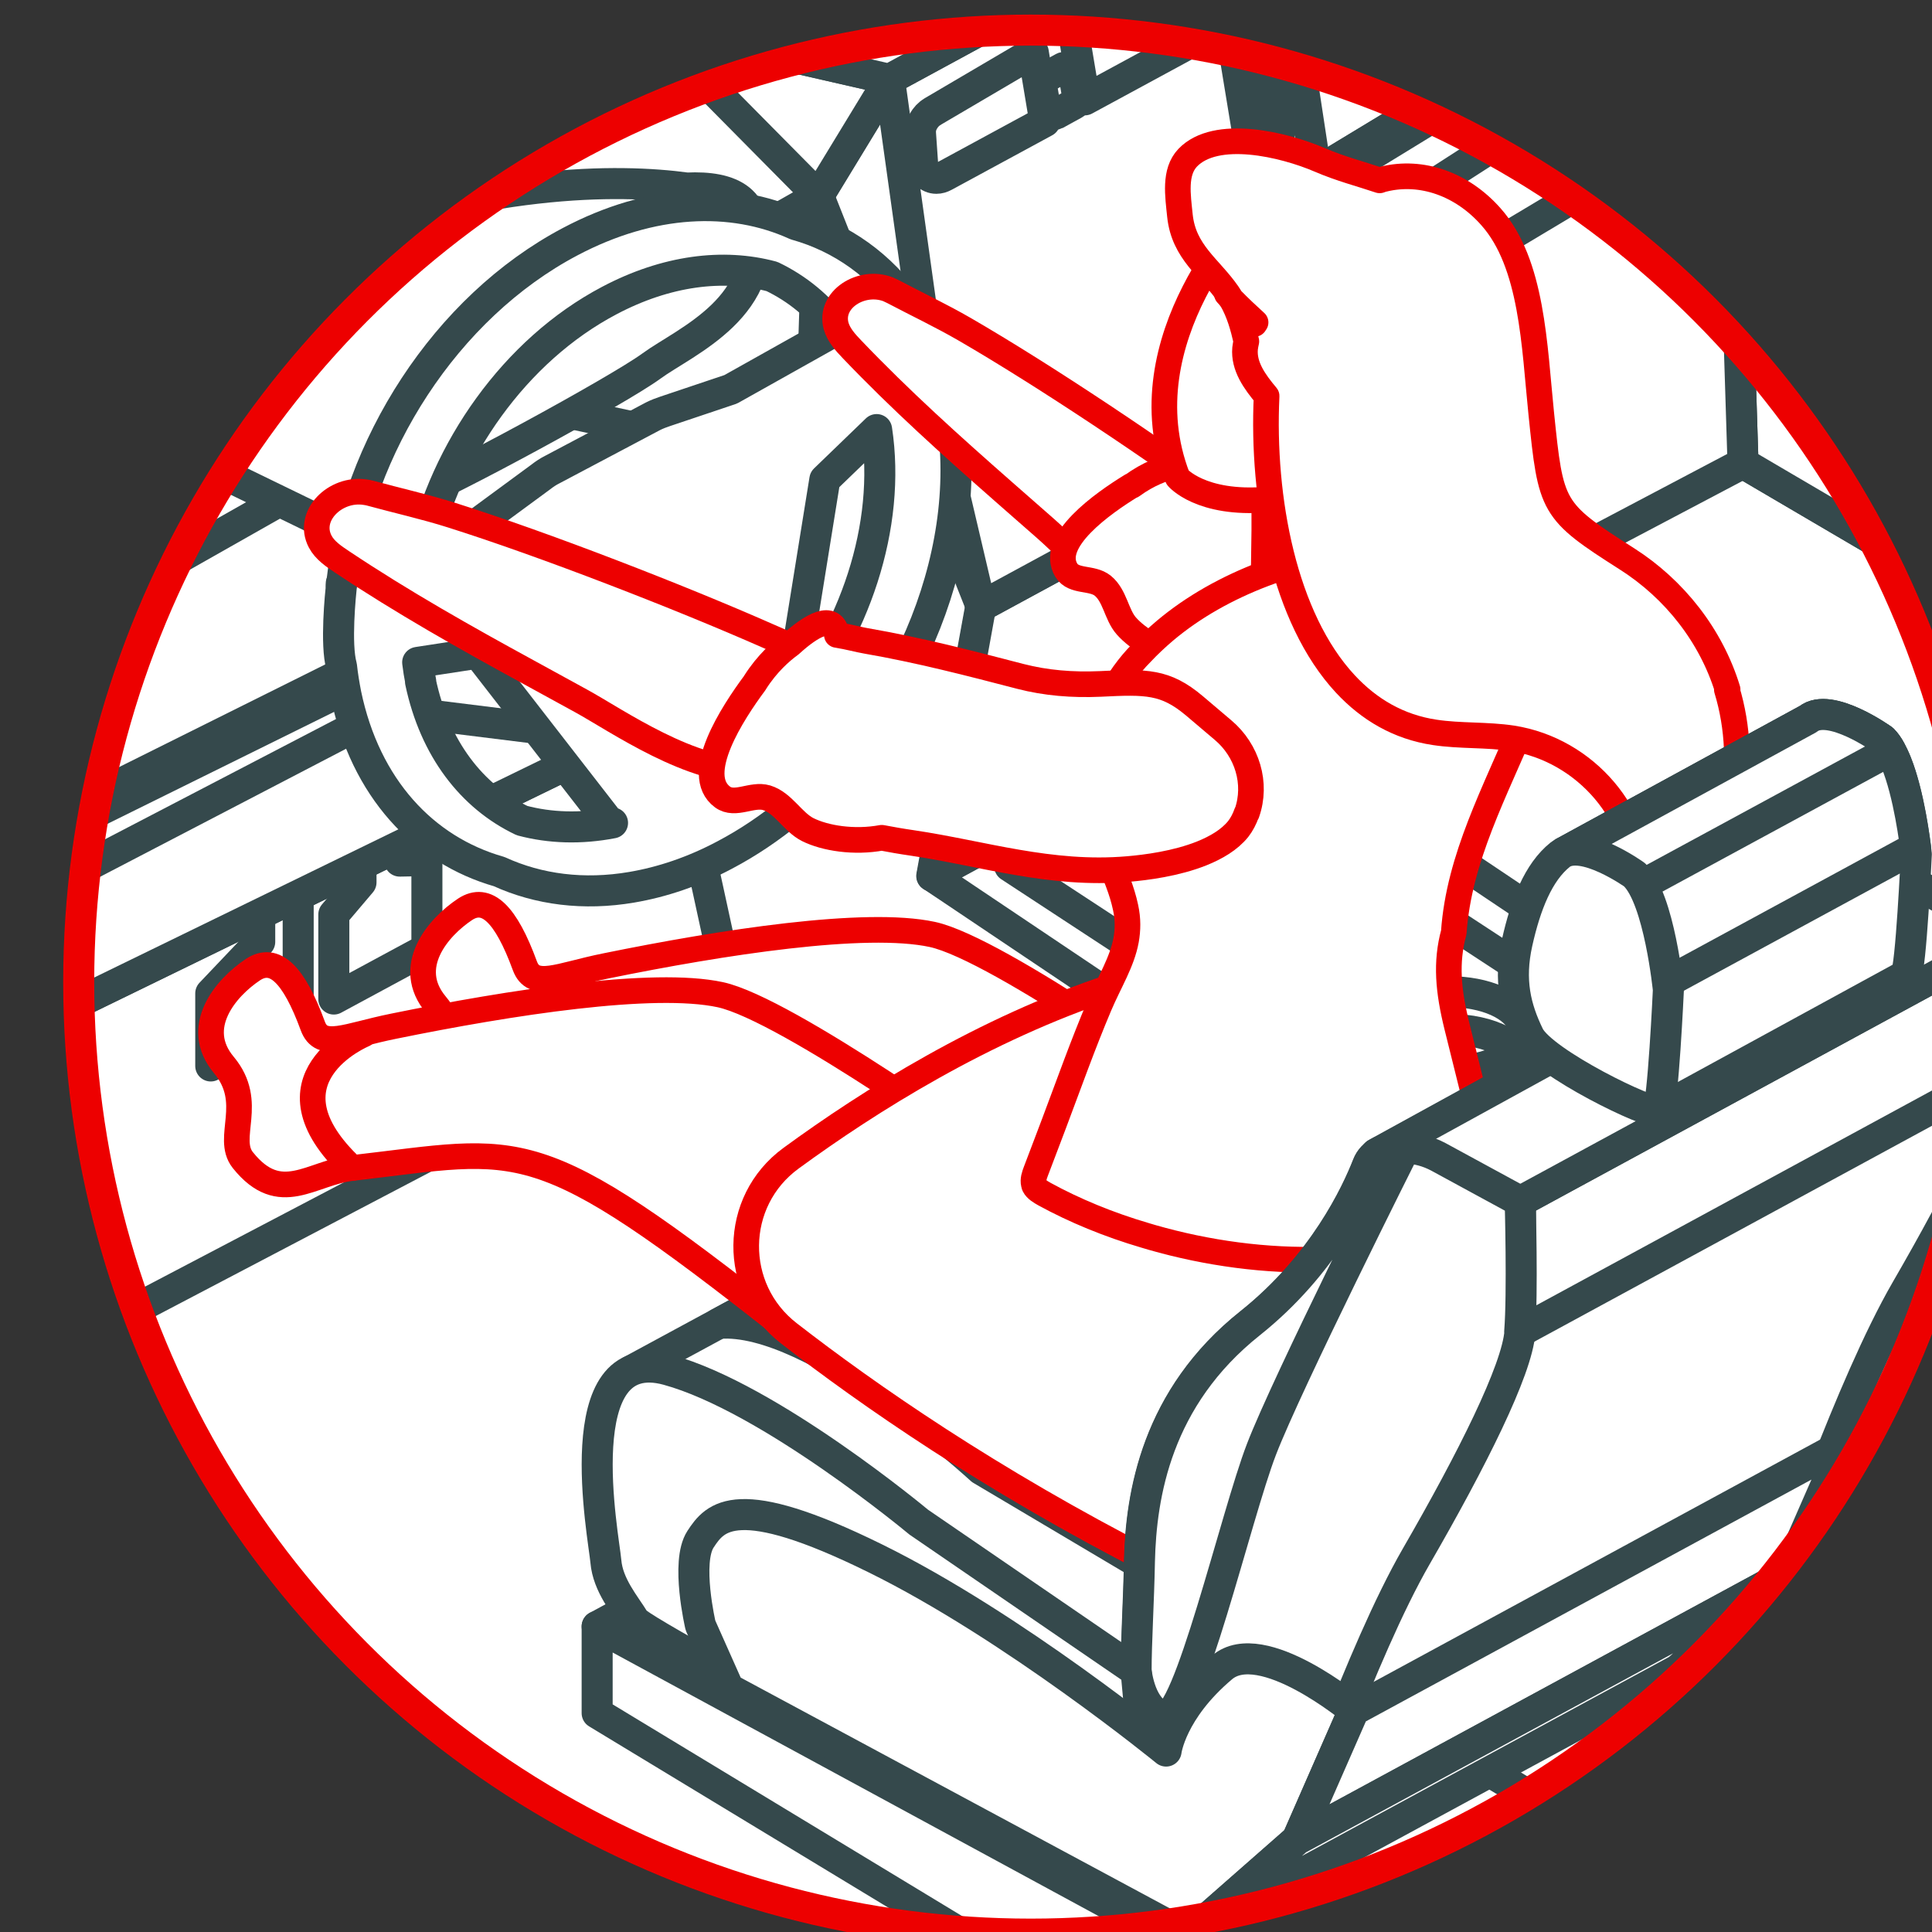 <?xml version="1.0" encoding="UTF-8" standalone="no"?>
<!-- Created with Inkscape (http://www.inkscape.org/) -->

<svg
   width="19.968mm"
   height="19.968mm"
   viewBox="0 0 19.968 19.968"
   version="1.1"
   id="svg5"
   xml:space="preserve"
   xmlns="http://www.w3.org/2000/svg"
   xmlns:svg="http://www.w3.org/2000/svg"><rect x="0" y="0" width="19.968" height="19.968" fill="#333333" stroke="none"/><defs
     id="defs2"><style
       id="style182">
      .cls-1, .cls-2, .cls-3, .cls-4, .cls-5, .cls-6, .cls-7, .cls-8, .cls-9, .cls-10, .cls-11 {
        stroke-width: 1.2px;
      }

      .cls-1, .cls-2, .cls-3, .cls-12, .cls-6, .cls-13, .cls-7, .cls-8, .cls-14, .cls-15, .cls-16, .cls-17, .cls-10, .cls-18 {
        stroke: #35494c;
      }

      .cls-1, .cls-19, .cls-3, .cls-20, .cls-4, .cls-21, .cls-12, .cls-22, .cls-6, .cls-13, .cls-23, .cls-8, .cls-14, .cls-24, .cls-16, .cls-25, .cls-11 {
        fill: #fff;
      }

      .cls-1, .cls-5, .cls-26, .cls-15 {
        stroke-miterlimit: 10;
      }

      .cls-2, .cls-19, .cls-3, .cls-4, .cls-21, .cls-12, .cls-22, .cls-6, .cls-13, .cls-7, .cls-27, .cls-23, .cls-8, .cls-14, .cls-24, .cls-9, .cls-16, .cls-28, .cls-25, .cls-17, .cls-29, .cls-10, .cls-18, .cls-11 {
        stroke-linejoin: round;
      }

      .cls-2, .cls-19, .cls-3, .cls-4, .cls-21, .cls-12, .cls-22, .cls-6, .cls-13, .cls-27, .cls-23, .cls-14, .cls-9, .cls-16, .cls-25, .cls-17, .cls-29, .cls-10, .cls-18, .cls-11 {
        stroke-linecap: round;
      }

      .cls-2, .cls-5, .cls-26, .cls-7, .cls-27, .cls-15, .cls-9, .cls-28, .cls-30, .cls-31, .cls-17, .cls-29, .cls-10, .cls-18 {
        fill: none;
      }

      .cls-19 {
        stroke-width: 1px;
      }

      .cls-19, .cls-4, .cls-21, .cls-27, .cls-23, .cls-9 {
        stroke: #ed0000;
      }

      .cls-3, .cls-14, .cls-10 {
        fill-rule: evenodd;
      }

      .cls-32 {
        clip-path: url(#clippath-20);
      }

      .cls-33 {
        clip-path: url(#clippath-11);
      }

      .cls-34 {
        clip-path: url(#clippath-16);
      }

      .cls-5, .cls-26, .cls-24, .cls-28, .cls-25, .cls-29, .cls-11 {
        stroke: #2f4a4d;
      }

      .cls-21, .cls-22, .cls-26, .cls-13, .cls-27, .cls-14, .cls-24, .cls-15, .cls-28, .cls-25, .cls-29, .cls-18 {
        stroke-width: 1.21px;
      }

      .cls-35 {
        clip-path: url(#clippath-2);
      }

      .cls-12, .cls-17 {
        stroke-width: 1.37px;
      }

      .cls-36 {
        clip-path: url(#clippath-13);
      }

      .cls-37 {
        clip-path: url(#clippath-25);
      }

      .cls-38 {
        clip-path: url(#clippath-15);
      }

      .cls-39 {
        clip-path: url(#clippath-6);
      }

      .cls-22 {
        stroke: #0a5bff;
      }

      .cls-40 {
        clip-path: url(#clippath-26);
      }

      .cls-41 {
        clip-path: url(#clippath-7);
      }

      .cls-42 {
        clip-path: url(#clippath-21);
      }

      .cls-43 {
        clip-path: url(#clippath-1);
      }

      .cls-44 {
        clip-path: url(#clippath-4);
      }

      .cls-45 {
        clip-path: url(#clippath-27);
      }

      .cls-46 {
        clip-path: url(#clippath-12);
      }

      .cls-23 {
        stroke-width: .99px;
      }

      .cls-16 {
        stroke-width: 1.38px;
      }

      .cls-47 {
        clip-path: url(#clippath-22);
      }

      .cls-48 {
        clip-path: url(#clippath-9);
      }

      .cls-49 {
        clip-path: url(#clippath);
      }

      .cls-30 {
        clip-rule: evenodd;
      }

      .cls-50 {
        clip-path: url(#clippath-19);
      }

      .cls-51 {
        clip-path: url(#clippath-3);
      }

      .cls-52 {
        clip-path: url(#clippath-8);
      }

      .cls-53 {
        clip-path: url(#clippath-18);
      }

      .cls-54 {
        clip-path: url(#clippath-14);
      }

      .cls-55 {
        clip-path: url(#clippath-5);
      }

      .cls-56 {
        clip-path: url(#clippath-10);
      }

      .cls-57 {
        clip-path: url(#clippath-23);
      }

      .cls-58 {
        clip-path: url(#clippath-28);
      }
    </style><clipPath
       id="clippath-28"><circle
         class="cls-31"
         cx="1605.66"
         cy="399.44"
         r="37.13"
         id="circle262" /></clipPath></defs><g
     id="layer1"
     transform="translate(34.691,-180.749)"><g
       id="g3508"
       transform="matrix(0.265,0,0,0.265,-449.538,85.048)"><g
         id="g2387"><g
           class="cls-58"
           clip-path="url(#clippath-28)"
           id="g2383"><circle
             class="cls-25"
             cx="1607.13"
             cy="400.54"
             r="55.18"
             id="circle1961" /><g
             id="g2381"><path
               class="cls-13"
               d="m 1681.76,412.86 c 0,33.74 -24.73,61.09 -55.23,61.09 -30.5,0 -70.4,-20.81 -70.4,-54.54 0,-33.73 39.89,-67.63 70.4,-67.63 30.5,0 55.23,27.35 55.23,61.09 z"
               id="path1963" /><polygon
               class="cls-13"
               points="1674.54,370.49 1639.74,344.71 1657.57,332.11 1658.93,332.04 1670.74,335.82 1688.64,344.29 1684.62,367.5 "
               id="polygon1965" /><path
               class="cls-13"
               d="m 1687.84,344.63 -4.58,22.94 -10.07,2.99 -34.8,-25.78 c 0,0 2.08,-3.78 4.88,-6.1 3.63,-3 7.06,-4.35 14.3,-6.57 l 12.36,3.96 z"
               id="path1967" /><polygon
               class="cls-13"
               points="1640.17,374.7 1638.04,348.75 1682.66,369.07 1679.29,375.76 1676.36,404.39 1640.88,382.67 "
               id="polygon1969" /><polygon
               class="cls-13"
               points="1638.38,344.79 1628.31,343.19 1638.38,347.09 1682.66,369.07 1683.82,366.12 "
               id="polygon1971" /><g
               id="g1985"><g
                 id="g1977"><path
                   class="cls-13"
                   d="m 1675.44,363.08 c 0.37,-0.18 0.95,-0.16 1.3,0.04 0.14,0.08 0.25,-0.13 0.27,-0.03 0,0.03 -0.02,0.34 -0.02,0.36 0,0.13 -0.1,0.25 -0.28,0.34 -0.37,0.18 -0.95,0.16 -1.3,-0.04 -0.16,-0.1 -0.25,-0.22 -0.26,-0.33 0,-0.01 0.02,-0.29 0.02,-0.3 0,-0.13 0.08,0.05 0.27,-0.04 z"
                   id="path1973" /><path
                   class="cls-13"
                   d="m 1675.46,362.72 c 0.37,-0.18 0.95,-0.16 1.3,0.04 0.35,0.21 0.34,0.52 -0.02,0.71 -0.37,0.18 -0.95,0.16 -1.3,-0.04 -0.35,-0.21 -0.34,-0.52 0.02,-0.71 z"
                   id="path1975" /></g><g
                 id="g1983"><path
                   class="cls-13"
                   d="m 1675.78,362.17 c 0.2,-0.1 0.51,-0.09 0.7,0.02 0.07,0.04 0.13,-0.07 0.15,-0.02 0,0.01 -0.01,0.88 -0.01,0.89 0,0.07 -0.05,0.14 -0.15,0.18 -0.2,0.1 -0.51,0.09 -0.7,-0.02 -0.09,-0.05 -0.13,-0.12 -0.14,-0.18 0,0 0.01,-0.86 0.01,-0.86 0,-0.07 0.05,0.03 0.14,-0.02 z"
                   id="path1979" /><path
                   class="cls-13"
                   d="m 1675.79,361.97 c 0.2,-0.1 0.51,-0.09 0.7,0.02 0.19,0.11 0.18,0.28 -0.01,0.38 -0.2,0.1 -0.51,0.09 -0.7,-0.02 -0.19,-0.11 -0.18,-0.28 0.01,-0.38 z"
                   id="path1981" /></g></g><polygon
               class="cls-13"
               points="1635.72,346.06 1682.66,369.07 1679.29,375.76 1676.36,404.39 1633.44,379.2 1633.04,366.46 "
               id="polygon1987" /><polygon
               class="cls-13"
               points="1677.25,395.68 1676.36,404.39 1678.67,403.04 1682.66,388.92 1686.53,368.46 1683.82,366.12 1682.66,369.07 1680.11,373.25 1678.46,384.48 "
               id="polygon1989" /><polygon
               class="cls-13"
               points="1633.44,379.2 1633.04,366.46 1677.75,390.32 1676.36,404.39 "
               id="polygon1991" /><polygon
               class="cls-13"
               points="1647.75,359.28 1679.83,376.25 1679.1,381.2 1677,395.47 1643.95,376.58 1641.78,366.87 1641.55,362.43 "
               id="polygon1993" /><polygon
               class="cls-13"
               points="1644.89,376.37 1646.93,372.97 1648.91,378.76 "
               id="polygon1995" /><polygon
               class="cls-13"
               points="1646.55,358.8 1647.75,359.28 1644.17,362.99 1645.02,367.26 1646.93,372.97 1644.89,376.37 1655.6,382.74 1660.9,385.82 1677.25,395.68 1643.95,376.58 1641.78,366.87 1641.55,362.43 "
               id="polygon1997" /><path
               class="cls-13"
               d="m 1635.14,373.44 c -0.08,2.18 1.3,4.45 3.1,5.06 1.8,0.61 3.31,-0.66 3.4,-2.85 0.08,-2.18 -1.3,-4.45 -3.1,-5.06 -1.79,-0.61 -3.31,0.66 -3.4,2.85 z"
               id="path1999" /><ellipse
               class="cls-13"
               cx="1638.88"
               cy="374.33"
               rx="3.06"
               ry="4.25"
               transform="rotate(-21.85,1638.943,374.335)"
               id="ellipse2001" /><path
               class="cls-13"
               d="m 1635.14,373.44 c -0.08,2.18 1.3,4.45 3.1,5.06 1.8,0.61 3.31,-0.66 3.4,-2.85 0.08,-2.18 -1.3,-4.45 -3.1,-5.06 -1.79,-0.61 -3.31,0.66 -3.4,2.85 z"
               id="path2003" /><path
               class="cls-13"
               d="m 1635.73,373.64 c -0.07,1.79 1.07,3.64 2.53,4.14 1.46,0.5 2.71,-0.54 2.78,-2.33 0.07,-1.79 -1.07,-3.64 -2.53,-4.14 -1.47,-0.5 -2.71,0.54 -2.78,2.33 z"
               id="path2005" /><path
               class="cls-13"
               d="m 1638.62,377.73 c -1.47,-0.5 -2.6,-2.36 -2.53,-4.14 0.05,-1.27 0.7,-2.17 1.6,-2.39 -1.08,0.06 -1.9,1.01 -1.95,2.45 -0.07,1.79 1.07,3.64 2.53,4.14 0.42,0.14 0.82,0.16 1.18,0.07 -0.26,0.01 -0.54,-0.02 -0.82,-0.12 z"
               id="path2007" /><polygon
               class="cls-13"
               points="1654.56,360.84 1639.88,353.88 1638.38,347.09 1682.66,369.07 1680.66,373.14 "
               id="polygon2009" /><g
               id="g2023"><polygon
                 class="cls-13"
                 points="1656.6,357.33 1650.34,353.95 1649.34,355.67 1648.58,357.04 1653.75,359.85 1654.82,360.4 "
                 id="polygon2011" /><polygon
                 class="cls-13"
                 points="1656.12,357.31 1650.61,354.34 1649.73,355.85 1649.06,357.06 1653.61,359.53 1654.55,360.02 "
                 id="polygon2013" /><polygon
                 class="cls-13"
                 points="1653.66,359.44 1654.95,357.17 1653.4,356.42 1652.71,357.45 1650.91,356.4 1649.9,355.83 1649.24,357.04 "
                 id="polygon2015" /><polygon
                 class="cls-13"
                 points="1652.71,357.45 1649.9,355.83 1650.57,355.65 1653.02,356.99 "
                 id="polygon2017" /><polygon
                 class="cls-13"
                 points="1654.95,357.17 1653.4,356.42 1653.92,356.35 1655.46,357.08 "
                 id="polygon2019" /><polygon
                 class="cls-13"
                 points="1654.95,357.17 1653.66,359.44 1654.2,359.27 1655.46,357.08 "
                 id="polygon2021" /></g><polygon
               class="cls-13"
               points="1674.87,381.12 1668.07,375.94 1665.6,375.67 1657.47,371.6 1657.15,369.6 1652.59,362.58 1650.33,363.76 1653.96,370.67 "
               id="polygon2025" /><polygon
               class="cls-13"
               points="1652.59,362.58 1657.15,369.6 1653.96,370.67 1650.33,363.76 "
               id="polygon2027" /><g
               id="g2047"><polygon
                 class="cls-13"
                 points="1653.07,364.28 1655.71,368.35 1653.87,368.97 1651.76,364.96 "
                 id="polygon2029" /><g
                 id="g2045"><polygon
                   class="cls-13"
                   points="1653.93,365.91 1653.02,366.25 1652.89,366.36 1653.8,366.02 "
                   id="polygon2031" /><polygon
                   class="cls-13"
                   points="1653.19,364.76 1652.29,365.1 1653.02,366.25 1653.93,365.91 "
                   id="polygon2033" /><polygon
                   class="cls-13"
                   points="1653.02,366.25 1652.29,365.1 1652.16,365.22 1652.89,366.36 "
                   id="polygon2035" /><g
                   id="g2043"><polygon
                     class="cls-13"
                     points="1654.82,367.4 1653.92,367.74 1653.79,367.84 1654.69,367.51 "
                     id="polygon2037" /><polygon
                     class="cls-13"
                     points="1654.09,366.25 1653.18,366.58 1653.92,367.74 1654.82,367.4 "
                     id="polygon2039" /><polygon
                     class="cls-13"
                     points="1653.92,367.74 1653.18,366.58 1653.05,366.71 1653.79,367.84 "
                     id="polygon2041" /></g></g></g><polygon
               class="cls-13"
               points="1655.98,370.71 1657.15,369.6 1657.47,371.6 "
               id="polygon2049" /><polygon
               class="cls-13"
               points="1650.33,363.76 1646.91,363.59 1648.63,362.59 1652.59,362.58 "
               id="polygon2051" /><polygon
               class="cls-13"
               points="1650.33,363.76 1646.91,363.59 1651.64,373.78 1669.46,385.07 1674.87,381.12 1653.96,370.67 "
               id="polygon2053" /><g
               id="g2221"><g
                 id="g2103"><g
                   id="g2099"><polygon
                     class="cls-13"
                     points="1568.96,413.13 1593.94,400.03 1633.44,379.2 1633.04,366.46 1635.06,362.02 1561.95,393.65 1562.34,403.53 "
                     id="polygon2055" /><polygon
                     class="cls-13"
                     points="1573.68,399.88 1573.68,402.71 1577.09,400.86 1577.09,397.33 1577.09,393.27 1575.59,394.08 1575.59,397.87 "
                     id="polygon2057" /><polygon
                     class="cls-13"
                     points="1578.48,400.1 1582.11,398.14 1582.11,394.7 1581.05,394.72 1581.05,391.12 1579.54,391.94 1579.54,395.55 1578.48,396.8 "
                     id="polygon2059" /><polygon
                     class="cls-13"
                     points="1568.3,400.34 1568.02,395.35 1569.52,392.02 1568.47,385.15 1564.28,377.86 1561.29,376.65 1562.34,403.53 "
                     id="polygon2061" /><polygon
                     class="cls-13"
                     points="1614.46,367.31 1639.88,353.88 1639.51,356.67 1625.73,367.6 1603.63,380.81 1603.45,368.27 "
                     id="polygon2063" /><polygon
                     class="cls-13"
                     points="1603.45,368.27 1603.43,366.66 1603.26,355.29 1628.31,343.19 1638.38,347.09 1639.88,353.88 1614.46,367.31 "
                     id="polygon2065" /><polygon
                     class="cls-13"
                     points="1598.9,377.39 1569.52,392.02 1568.47,385.15 1564.28,377.86 1590.75,362.08 1600.15,364.23 1598.98,376.9 "
                     id="polygon2067" /><polygon
                     class="cls-13"
                     points="1603.45,368.27 1603.43,366.66 1615.4,359.28 1615.44,358.98 1638.38,347.09 1639.88,353.88 1614.83,369.04 "
                     id="polygon2069" /><polygon
                     class="cls-13"
                     points="1612.66,373.93 1639.51,356.67 1635.06,363.92 1605.97,381.31 "
                     id="polygon2071" /><polygon
                     class="cls-13"
                     points="1569.52,392.02 1598.9,377.39 1598.06,382.58 1591.8,388.89 1568.3,400.34 1568.02,395.35 "
                     id="polygon2073" /><polygon
                     class="cls-13"
                     points="1597.98,377.86 1569.52,392.02 1569.15,392.84 1597.65,378.76 "
                     id="polygon2075" /><polygon
                     class="cls-13"
                     points="1595.59,381 1568.02,395.35 1568.3,400.34 1591.8,388.89 "
                     id="polygon2077" /><polygon
                     class="cls-13"
                     points="1569.52,392.02 1568.47,385.15 1597.38,368.77 1597.41,369.04 1598.98,376.9 1599.04,377.33 1598.9,377.39 "
                     id="polygon2079" /><g
                     id="g2095"><path
                       class="cls-13"
                       d="m 1632.57,354.34 4.66,-2.68 c 0.36,-0.21 0.63,-0.72 0.55,-1.06 l -0.17,-1.29 c -0.06,-0.25 -0.29,-0.32 -0.56,-0.18 l -4.56,2.42 0.08,2.78 z"
                       id="path2081" /><path
                       class="cls-13"
                       d="m 1632.5,351.91 v 0.27 c 0,0 5.08,-2.92 5.08,-2.92 -0.03,-0.09 -0.09,-0.15 -0.17,-0.18 l -4.92,2.83 z"
                       id="path2083" /><polygon
                       class="cls-13"
                       points="1637.62,349.44 1632.51,352.37 1632.52,352.64 1637.65,349.69 "
                       id="polygon2085" /><polygon
                       class="cls-13"
                       points="1637.68,349.88 1632.53,352.84 1632.53,353.1 1637.71,350.13 "
                       id="polygon2087" /><polygon
                       class="cls-13"
                       points="1637.73,350.31 1632.54,353.3 1632.55,353.56 1637.77,350.56 "
                       id="polygon2089" /><path
                       class="cls-13"
                       d="m 1632.55,353.76 v 0.26 c 0,0 5.17,-2.96 5.17,-2.96 0.04,-0.1 0.07,-0.21 0.07,-0.31 l -5.23,3.01 z"
                       id="path2091" /><polygon
                       class="cls-13"
                       points="1636.14,350.69 1636.15,351.04 1634.15,352.2 1634.14,351.84 "
                       id="polygon2093" /></g><polygon
                     class="cls-13"
                     points="1616.87,367.8 1639.88,353.88 1639.88,354.36 1616.98,368.38 "
                     id="polygon2097" /></g><polygon
                   class="cls-13"
                   points="1564.28,377.86 1561.29,376.65 1574.95,364.48 1612.29,344.47 1623.37,343.19 1628.31,343.19 1603.26,355.29 1590.75,362.08 "
                   id="polygon2101" /></g><g
                 id="g2207"><g
                   id="g2137"><polygon
                     class="cls-13"
                     points="1606.41,360.84 1612.66,357.44 1615.44,358.98 1616.77,367.71 1615.51,378.39 1613.6,388.9 1607.7,392.1 "
                     id="polygon2105" /><g
                     id="g2135"><g
                       id="g2131"><polygon
                         class="cls-13"
                         points="1615.09,359.51 1613.23,358.58 1615.14,367.35 1615.71,364.83 "
                         id="polygon2107" /><g
                         id="g2129"><polygon
                           class="cls-13"
                           points="1614.56,364.68 1614.64,365.06 1615.57,365.46 1615.64,365.14 "
                           id="polygon2109" /><polygon
                           class="cls-13"
                           points="1614.21,363.07 1614.29,363.45 1615.62,364.02 1615.57,363.65 "
                           id="polygon2111" /><polygon
                           class="cls-13"
                           points="1614.38,363.87 1614.47,364.26 1615.71,364.79 1615.66,364.42 "
                           id="polygon2113" /><polygon
                           class="cls-13"
                           points="1614.73,365.48 1614.81,365.87 1615.42,366.12 1615.49,365.81 "
                           id="polygon2115" /><polygon
                           class="cls-13"
                           points="1615.27,366.79 1615.34,366.47 1614.91,366.29 1614.99,366.67 "
                           id="polygon2117" /><polygon
                           class="cls-13"
                           points="1613.68,360.65 1613.77,361.04 1615.35,361.71 1615.3,361.34 "
                           id="polygon2119" /><polygon
                           class="cls-13"
                           points="1614.03,362.26 1614.12,362.65 1615.53,363.25 1615.48,362.88 "
                           id="polygon2121" /><polygon
                           class="cls-13"
                           points="1615.12,359.8 1613.34,359.04 1613.42,359.43 1615.16,360.17 "
                           id="polygon2123" /><polygon
                           class="cls-13"
                           points="1613.51,359.85 1613.59,360.23 1615.25,360.94 1615.21,360.57 "
                           id="polygon2125" /><polygon
                           class="cls-13"
                           points="1613.86,361.46 1613.94,361.84 1615.44,362.48 1615.39,362.11 "
                           id="polygon2127" /></g></g><polygon
                       class="cls-13"
                       points="1614.92,361.36 1615.09,363.12 1614.74,363.12 1614.56,361.36 "
                       id="polygon2133" /></g></g><polygon
                   class="cls-13"
                   points="1600.15,364.23 1597.38,368.78 1598.4,376.38 1603.71,384.79 1601.8,395.3 1607.7,392.1 1606.41,360.84 "
                   id="polygon2139" /><g
                   id="g2205"><polygon
                     class="cls-13"
                     points="1643.38,423.21 1654.46,417.2 1655.97,426.61 1644.89,432.62 "
                     id="polygon2141" /><path
                     class="cls-13"
                     d="m 1597.38,368.78 -0.23,7.26 0.09,2.19 -0.17,0.82 -0.81,0.4 -0.66,1.56 -4.84,2.52 0.37,3.52 c 0,0 2.83,12.69 2.83,12.99 0,0.16 50.95,32.58 50.95,32.58 l -1.51,-9.41 c 0.57,-0.83 -41.58,-27.91 -41.58,-27.91 l 1.91,-10.51 -6.34,-16.01 z"
                     id="path2143" /><g
                     id="g2203"><path
                       class="cls-13"
                       d="m 1613.6,388.9 -11.79,6.4 41.58,27.91 5.54,-3 5.47,-2.97 c 0,0 0.05,-0.02 0.07,-0.04 0.57,-0.83 -40.86,-28.3 -40.86,-28.3 z"
                       id="path2145" /><g
                       id="g2173"><polyline
                         class="cls-13"
                         points="1612.41 390.81 1631.39 403.24 1623.81 407.35 1604.84 394.92"
                         id="polyline2147" /><g
                         id="g2153"><path
                           class="cls-13"
                           d="m 1620.05,399.52 c -0.13,0.13 -0.29,0.25 -0.49,0.35 -1.11,0.61 -2.93,0.6 -4.05,0 -0.2,-0.11 -0.37,-0.23 -0.5,-0.36 -0.59,-0.59 -0.42,-1.34 0.49,-1.84 1.11,-0.61 2.93,-0.6 4.05,0 0.93,0.5 1.09,1.26 0.5,1.84 z"
                           id="path2149" /><path
                           class="cls-13"
                           d="m 1619.56,399.88 c -1.11,0.61 -2.93,0.6 -4.05,0 -0.2,-0.11 -0.37,-0.23 -0.5,-0.36 0.13,-0.13 0.29,-0.25 0.49,-0.35 1.11,-0.61 2.93,-0.6 4.05,0 0.2,0.11 0.37,0.23 0.5,0.36 -0.13,0.13 -0.29,0.25 -0.49,0.35 z"
                           id="path2151" /></g><g
                         id="g2159"><path
                           class="cls-13"
                           d="m 1624.56,402.1 c -0.13,0.13 -0.29,0.25 -0.49,0.35 -1.11,0.61 -2.93,0.6 -4.05,0 -0.2,-0.11 -0.37,-0.23 -0.5,-0.36 -0.18,-0.18 -0.29,-0.37 -0.33,-0.56 -0.1,-0.45 0.18,-0.93 0.81,-1.27 0.11,-0.06 0.24,-0.12 0.37,-0.16 1.11,-0.43 2.68,-0.37 3.68,0.17 0.92,0.5 1.09,1.25 0.5,1.84 z"
                           id="path2155" /><path
                           class="cls-13"
                           d="m 1624.56,402.1 c -0.13,0.13 -0.29,0.25 -0.49,0.35 -1.11,0.61 -2.93,0.6 -4.05,0 -0.2,-0.11 -0.37,-0.23 -0.5,-0.36 0.12,-0.13 0.29,-0.25 0.49,-0.35 1.11,-0.61 2.93,-0.6 4.05,0 0.2,0.11 0.37,0.23 0.5,0.36 z"
                           id="path2157" /></g><g
                         id="g2171"><polygon
                           class="cls-13"
                           points="1616.55,395.93 1611.51,392.6 1608.24,394.44 1613.38,397.83 "
                           id="polygon2161" /><polygon
                           class="cls-13"
                           points="1611.74,393.23 1614.2,395.13 1612.74,395.98 1610.06,394.31 "
                           id="polygon2163" /><path
                           class="cls-13"
                           d="m 1617.64,391.36 c -0.05,0.5 0.1,0.35 -0.36,0.89 -0.29,0.34 -1.04,0.76 -1.72,0.76 -0.4,0 -0.92,-0.4 -0.92,-0.4 l -1.37,2.71 c -1.5,0.05 -1.53,-1 -1.53,-1 l 1.03,-2.37 c 0,0 0.06,-0.26 0.16,-1.01 0.09,-0.75 -0.03,-0.94 0.33,-1.45 0.36,-0.51 1.7,-1.24 2.53,-1.01 0.83,0.22 1.91,2.39 1.86,2.89 z"
                           id="path2165" /><path
                           class="cls-13"
                           d="m 1617.64,391.36 c -0.05,0.5 0.1,0.35 -0.36,0.89 -0.29,0.34 -1.04,0.76 -1.72,0.76 -0.4,0 -0.92,-0.4 -0.92,-0.4 0,0 -0.81,-0.35 -1.71,-1.67 0.09,-0.75 -0.03,-0.94 0.33,-1.45 0.36,-0.51 1.7,-1.24 2.53,-1.01 0.83,0.22 1.91,2.39 1.86,2.89 z"
                           id="path2167" /><path
                           class="cls-13"
                           d="m 1617.22,391.03 c -0.04,0.4 -0.13,0.54 -0.2,0.63 -0.23,0.27 -0.18,0.3 -0.72,0.3 -0.32,0 -0.73,-0.32 -0.73,-0.32 0,0 -1.88,-1.49 -1.32,-2.35 0.29,-0.41 0.93,-0.8 1.58,-0.62 0.66,0.18 1.43,1.97 1.39,2.36 z"
                           id="path2169" /></g></g><polygon
                       class="cls-13"
                       points="1603.71,384.79 1615.51,378.39 1613.6,388.9 1601.8,395.3 "
                       id="polygon2175" /><polygon
                       class="cls-13"
                       points="1612.66,357.44 1600.15,364.23 1602.01,377.55 1603.71,384.79 1615.51,378.39 1614.87,370.87 "
                       id="polygon2177" /><polygon
                       class="cls-13"
                       points="1600.15,364.23 1597.38,368.78 1590.75,362.08 "
                       id="polygon2179" /><polygon
                       class="cls-13"
                       points="1612.66,357.44 1600.15,364.23 1590.75,362.08 1603.26,355.29 "
                       id="polygon2181" /><g
                       id="g2193"><polygon
                         class="cls-13"
                         points="1604.84,356.34 1606.06,357.98 1598.9,361.82 1600.12,358.93 "
                         id="polygon2183" /><polygon
                         class="cls-13"
                         points="1600.26,359.14 1604.59,356.75 1604.6,358.52 1600.09,360.92 "
                         id="polygon2185" /><polygon
                         class="cls-13"
                         points="1601.57,358.95 1603.18,358.06 1603.18,358.72 1601.51,359.61 "
                         id="polygon2187" /><polygon
                         class="cls-13"
                         points="1604.84,356.34 1600.12,358.93 1594.46,360.02 1600.21,356.89 "
                         id="polygon2189" /><polygon
                         class="cls-13"
                         points="1600.12,358.93 1594.46,360.02 1598.9,361.82 "
                         id="polygon2191" /></g><g
                       id="g2201"><path
                         class="cls-13"
                         d="m 1612.25,361.78 -0.3,-1.08 c -0.08,-0.21 -0.27,-0.34 -0.49,-0.34 -0.1,0 -0.2,0.02 -0.29,0.07 l -3.85,1.91 0.45,2.69 4.04,-2.19 c 0.38,-0.21 0.59,-0.71 0.45,-1.06 z"
                         id="path2195" /><path
                         class="cls-13"
                         d="m 1601.82,365.5 c -0.14,0.08 -0.26,0.21 -0.35,0.37 -0.06,0.11 -0.1,0.23 -0.11,0.35 0,0.03 0,0.05 0,0.1 l 0.08,1.15 v 0 c 0,0.08 0,0.14 0.02,0.19 0.02,0.11 0.07,0.21 0.14,0.27 0.1,0.1 0.23,0.16 0.38,0.16 0.11,0 0.21,-0.03 0.32,-0.09 l 3.91,-2.12 -0.45,-2.7 -3.93,2.31 z"
                         id="path2197" /><path
                         class="cls-13"
                         d="m 1607.32,363.94 c 0,0 -0.04,-0.08 -0.08,-0.1 v 0 c 0,0 -0.15,-0.07 -0.19,-0.08 -0.04,-0.01 -0.08,0 -0.11,0.01 l -0.71,0.39 c -0.11,0.06 -0.17,0.17 -0.15,0.29 l 0.16,0.96 c 0,0 0.03,0.07 0.06,0.09 0.04,0.03 0.2,0.09 0.2,0.09 v 0 c 0,0 0.09,0.02 0.13,0 l 0.71,-0.39 c 0.11,-0.06 0.17,-0.17 0.15,-0.29 l -0.16,-0.96 z"
                         id="path2199" /></g></g></g></g><g
                 id="g2219"><polygon
                   class="cls-13"
                   points="1592.3,378.25 1591.68,390.2 1580.17,388.77 1579.26,385.01 1579.39,380.88 1586.36,376.97 "
                   id="polygon2209" /><path
                   class="cls-13"
                   d="m 1594.78,369.68 c -0.08,-0.33 -0.24,-0.57 -0.47,-0.76 v 0 c -0.47,-0.38 -1.21,-0.49 -2.06,-0.45 -2.66,-0.36 -7.87,-0.41 -15.36,2.39 -8.93,3.34 -3.15,8.55 -3.15,8.55 l 4.2,2.04 v 0 c 0.88,0.48 2.65,-0.63 3.51,-0.93 1.31,-0.46 8.11,-4.15 9.42,-5.11 1.31,-0.96 4.73,-2.33 3.92,-5.73 z"
                   id="path2211" /><g
                   id="g2217"><path
                     class="cls-13"
                     d="m 1602.48,376.83 c -0.1,-0.48 -0.23,-0.93 -0.38,-1.37 0,0 0,-0.01 0,-0.02 -0.11,-0.74 -0.96,-2.02 -1.13,-2.29 0,0 0,-0.01 -0.01,-0.02 -0.01,-0.02 -0.02,-0.03 -0.02,-0.03 0,0 0,0 0,0 -1.11,-1.6 -2.65,-2.7 -4.44,-3.2 -2.5,-1.14 -5.64,-1.01 -8.8,0.66 -4.87,2.57 -8.33,8.03 -8.92,13.4 0,0 0,-0.01 0,-0.02 -0.04,0.37 -0.24,2.32 0,3.18 0,0 0,0 0,0 0.04,0.37 0.1,0.73 0.17,1.09 0.76,3.66 3.03,6.08 5.98,6.92 1.53,0.7 3.3,0.93 5.17,0.61 0,0 0,0 0,0 1.18,-0.2 2.41,-0.61 3.63,-1.26 0.91,-0.48 1.77,-1.06 2.58,-1.73 v 0 c 4.64,-3.84 7.32,-10.39 6.17,-15.92 z m -6.32,12.13 1.47,-9.12 2.02,-1.95 c 0.57,3.75 -0.85,7.96 -3.49,11.07 z m 1.94,-14.95 h -0.02 c 0,0 -4.12,2.31 -4.12,2.31 l -2.56,0.86 v 0 c -0.15,0.05 -0.31,0.11 -0.47,0.19 l -3.93,2.08 c -0.16,0.08 -0.31,0.18 -0.45,0.29 v 0 c 0,0 -2.38,1.75 -2.38,1.75 l -2.23,1.25 c 0.88,-4.04 3.6,-7.94 7.28,-9.88 2.23,-1.18 4.45,-1.45 6.35,-0.94 0.98,0.47 1.84,1.17 2.52,2.09 z m -16.23,13.71 c -0.05,-0.25 -0.09,-0.5 -0.12,-0.75 l 2.35,-0.36 5.1,6.57 0.15,0.05 c -1.24,0.24 -2.44,0.2 -3.53,-0.09 -1.95,-0.93 -3.41,-2.8 -3.96,-5.42 z"
                     id="path2213" /><path
                     class="cls-13"
                     d="m 1578.77,383.95 c 0,0 0,-0.06 0,-0.06 0,0 0,0.02 0,0.06 z"
                     id="path2215" /></g></g></g><g
               id="g2243"><path
                 class="cls-13"
                 d="m 1615.38,339.73 c -27.88,14.61 -30.13,16.03 -40.39,22.51 -7.03,4.72 -7.12,7.2 -13.7,14.41 12.39,-9.43 25.66,-17.2 34.6,-22.05 v 0 c 8.94,-4.85 18.3,-8.99 27.47,-11.41 12.79,-8.59 18.19,-10.11 29.42,-15.3 -15,2.49 -23.03,4.31 -37.4,11.83 z"
                 id="path2223" /><g
                 id="g2241"><path
                   class="cls-13"
                   d="m 1605.71,354.6 c -0.33,-0.08 -1.13,-0.36 -1.27,-0.5 -0.1,-0.09 -0.17,-0.23 -0.21,-0.39 -0.01,-0.05 -0.02,-0.09 0.14,-2.65 0,-0.03 0,-0.07 0,-0.11 0.02,-0.16 0.07,-0.33 0.16,-0.48 0.12,-0.21 0.59,-1.01 0.79,-1.13 l 3.78,-2.54 5.29,-2.16 c 0.14,-0.07 0.83,-0.16 0.97,-0.16 0.11,0 0.52,0.07 0.62,0.1 0.35,0.1 0.5,0.14 0.72,0.33 l -0.37,0.27 -0.12,2.12 c 0.06,0.64 -0.17,1.17 -0.64,1.42 l -10.15,5.5 c -0.15,0.08 0.65,0.16 0.5,0.16 0,0 -0.23,0.24 -0.23,0.24 z"
                   id="path2225" /><path
                   class="cls-13"
                   d="m 1605.9,354.63 c -0.21,0 -0.41,-0.08 -0.55,-0.23 -0.1,-0.09 -0.17,-0.23 -0.21,-0.39 -0.01,-0.05 -0.02,-0.09 0.14,-2.65 0,-0.03 0,-0.07 0,-0.11 0.02,-0.16 0.07,-0.33 0.16,-0.48 0.12,-0.21 0.28,-0.39 0.48,-0.51 l 4.92,-2.9 5.01,-2.49 c 0.14,-0.07 0.28,-0.1 0.42,-0.1 0.32,0 0.59,0.19 0.71,0.49 l 0.02,0.04 0.12,2.29 c 0.06,0.64 -0.17,1.17 -0.64,1.42 l -10.15,5.5 c -0.15,0.08 -0.3,0.12 -0.45,0.12 v 0 z"
                   id="path2227" /><path
                   class="cls-13"
                   d="m 1616.82,347.6 -0.11,-2.24 c -0.11,-0.28 -0.39,-0.37 -0.68,-0.22 l -4.99,2.48 v 0 c 0,0 -4.92,2.9 -4.92,2.9 -0.15,0.09 -0.28,0.23 -0.37,0.4 -0.07,0.12 -0.11,0.25 -0.12,0.39 0,0.03 0,0.05 0,0.08 0,0 -0.16,2.52 -0.15,2.57 0.02,0.1 0.07,0.19 0.13,0.25 0.14,0.15 0.37,0.18 0.6,0.05 l 10.15,-5.5 c 0.4,-0.22 0.53,-0.66 0.48,-1.15 z"
                   id="path2229" /><path
                   class="cls-13"
                   d="m 1616.82,347.6 -0.11,-2.24 c -0.07,-0.17 -0.19,-0.26 -0.35,-0.28 0.03,0.04 0.05,0.08 0.07,0.12 l 0.11,2.24 c 0.05,0.48 -0.08,0.93 -0.48,1.15 l -10.15,5.5 c -0.12,0.07 -0.24,0.09 -0.35,0.07 0.01,0.01 0.02,0.03 0.03,0.04 0.14,0.15 0.37,0.18 0.6,0.05 l 10.15,-5.5 c 0.4,-0.22 0.53,-0.66 0.48,-1.15 z"
                   id="path2231" /><polygon
                   class="cls-13"
                   points="1611.98,343.66 1611.38,346.6 1609.66,347.57 1608.38,347.29 1608.83,345.07 1610.26,344.63 "
                   id="polygon2233" /><polygon
                   class="cls-13"
                   points="1608.38,347.29 1609.66,347.57 1610.26,344.63 1608.83,345.07 "
                   id="polygon2235" /><polygon
                   class="cls-13"
                   points="1604.62,345.89 1615.01,342.22 1614.66,343.12 1610.29,345.52 1605.31,346.48 "
                   id="polygon2237" /><polygon
                   class="cls-13"
                   points="1615.01,342.22 1610.29,344.81 1604.62,345.89 1610.37,342.77 "
                   id="polygon2239" /></g></g><polygon
               class="cls-13"
               points="1591.48,423.09 1615.85,436.31 1613.12,437.79 1588.75,424.57 "
               id="polygon2245" /><polygon
               class="cls-13"
               points="1629.49,428.91 1629.22,433.66 1605.12,419.07 1605.12,415.69 "
               id="polygon2247" /><polygon
               class="cls-13"
               points="1607.85,414.2 1632.23,427.43 1629.49,428.91 1605.12,415.69 "
               id="polygon2249" /><polygon
               class="cls-13"
               points="1613.12,437.79 1612.85,442.55 1588.75,427.95 1588.75,424.57 "
               id="polygon2251" /><polygon
               class="cls-13"
               points="1615.58,441.06 1615.85,436.31 1613.12,437.79 1612.85,442.55 "
               id="polygon2253" /><polygon
               class="cls-13"
               points="1631.95,432.18 1632.23,427.43 1629.49,428.91 1629.22,433.66 "
               id="polygon2255" /><g
               id="g2263"><path
                 class="cls-13"
                 d="m 1637.37,417.47 c 0,0 -3.38,-4.21 -4.57,-3.07 -1.43,1.37 -2.76,4.66 -2.76,4.66 0,0 -5.96,-4.87 -11.35,-7.52 -5.4,-2.66 -6.23,-1.63 -6.81,-0.74 -0.58,0.89 0,3.36 0,3.36 l 1.31,2.95 17.7,9.15 4.26,-3.74 2.21,-5.05 z"
                 id="path2257" /><path
                 class="cls-13"
                 d="m 1633.17,423.89 -2.68,1.56 c 0,0 -4.1,-2.14 -8.69,-4.58 l -8.68,8.7 -23.03,-14.98 3.4,-1.84 11.81,-6.39 3.54,-1.92 v 0 c 0.41,-0.34 0.98,-0.47 1.77,-0.26 3.98,1.09 9.79,5.94 9.79,5.94 l 8.48,5.81 0.14,1.52 4.15,6.43 z"
                 id="path2259" /><path
                 class="cls-13"
                 d="m 1626.12,418.67 -10.07,7.09 -12.32,-7.31 c 0,0 -6.52,-6.01 -10.24,-5.7 l 11.81,-6.39 1.02,-0.05 c 3.69,0.18 9.25,5.74 9.25,5.74 l 10.28,5.64 0.29,0.98 z"
                 id="path2261" /></g><g
               id="g2297"><path
                 class="cls-19"
                 d="m 1612.56,404 c 0,0 -8.13,-5.86 -10.74,-6.42 -2.61,-0.56 -8.18,0.3 -12.74,1.23 -1.84,0.37 -2.81,0.92 -3.15,-0.01 -0.74,-2.02 -1.49,-2.75 -2.33,-2.2 -1.07,0.71 -2.37,2.25 -1.14,3.72 1.23,1.47 0.05,2.84 0.74,3.71 1.46,1.83 2.67,0.49 4.27,0.31 6.72,-0.77 7.02,-1.55 16.91,6.26"
                 id="path2265" /><path
                 class="cls-19"
                 d="m 1587.47,404.33 c -3.72,-3.49 0.45,-5.21 0.45,-5.21"
                 id="path2267" /><path
                 class="cls-19"
                 d="m 1604.29,406.35 c 0,0 -8.13,-5.86 -10.74,-6.42 -2.61,-0.56 -8.18,0.3 -12.74,1.23 -1.84,0.37 -2.81,0.92 -3.15,-0.01 -0.74,-2.02 -1.49,-2.75 -2.33,-2.2 -1.07,0.71 -2.37,2.25 -1.14,3.72 1.23,1.47 0.05,2.84 0.74,3.71 1.46,1.83 2.67,0.49 4.27,0.31 6.72,-0.77 7.02,-1.55 16.91,6.26"
                 id="path2269" /><path
                 class="cls-19"
                 d="m 1624.26,412.31 c 0,0 -2.11,15.79 -13.88,9.76 -6.3,-3.22 -11.07,-6.54 -14.15,-8.93 -2.25,-1.74 -2.22,-5.15 0.08,-6.83 3.05,-2.23 7.51,-5.04 12.53,-6.7 l 9.94,3.42 5.49,9.27 z"
                 id="path2271" /><path
                 class="cls-19"
                 d="m 1611.94,385.67 c 0.76,-1.43 1.69,-2.85 2.15,-4.37 -0.18,-0.13 -0.36,-0.26 -0.53,-0.39 -2.85,-2.11 -7.36,-5.13 -10.49,-6.94 -0.9,-0.52 -1.85,-0.97 -2.78,-1.46 -0.06,-0.03 -0.13,-0.06 -0.19,-0.09 -1.04,-0.4 -2.31,0.4 -2.03,1.43 0.1,0.35 0.36,0.64 0.62,0.91 1.88,1.97 3.86,3.75 5.92,5.56 0.54,0.48 1.09,0.95 1.63,1.43 1.14,1 3.45,3.55 5.7,3.92 z"
                 id="path2273" /><path
                 class="cls-19"
                 d="m 1624.95,389.08 c -0.45,-0.84 -0.89,-1.68 -1.34,-2.52 -0.62,-1.18 -1.25,-1.41 -2.77,-1.94 -0.93,-0.33 -1.77,-0.75 -2.5,-1.28 -1.49,-1.1 -2.96,-2.18 -4.58,-3.18 -0.19,-0.12 -0.51,-0.36 -0.86,-0.57 0.19,-0.78 -0.71,-0.64 -1.64,-0.29 -0.4,0.1 -1.01,0.31 -1.65,0.78 0,0 -0.01,0 -0.02,0 -1.11,0.68 -3.23,2.17 -2.54,3.3 0.29,0.47 1,0.26 1.42,0.6 0.48,0.39 0.53,1.13 0.92,1.57 0.46,0.52 1.33,1.04 2.3,1.24 0.29,0.19 0.59,0.37 0.92,0.56 2.17,1.27 4.07,2.87 6.69,3.67 0.61,0.19 1.64,0.45 2.61,0.46 0.55,0 1.08,-0.08 1.5,-0.32 0.71,-0.39 1.16,-1.5 1.52,-2.07 z"
                 id="path2275" /><g
                 id="g2289"><path
                   class="cls-19"
                   d="m 1614.86,369.3 -0.02,2.63 -0.07,8.4 v 1.49 c 0,0 -0.04,2.86 -0.04,2.86 h 0.02 c 0,0 -0.02,2.49 -0.02,2.49 0,0 0.28,0.14 0.83,0.27 0.5,0.12 1.21,0.23 2.14,0.21 1.94,-0.04 4.29,-1.52 4.35,-1.91 0.06,-0.39 -0.38,-1.88 -0.38,-1.88 l -2.53,-13.33 c -1.65,-0.47 -2.41,-1.53 -4.26,-1.25 z"
                   id="path2277" /><path
                   class="cls-19"
                   d="m 1625.61,383.01 c -0.71,-1 -5.17,-0.6 -6.45,-0.49 -2.95,0.25 -6.05,1.35 -8.26,3.21 -0.33,0.28 -0.64,0.57 -0.93,0.88 -0.48,0.48 -0.9,1.08 -1.21,1.66 -0.05,0.08 -0.09,0.16 -0.13,0.24 -0.03,0.05 -0.06,0.11 -0.08,0.16 -0.1,0.2 -0.19,0.4 -0.26,0.59 -0.15,0.39 -0.25,0.78 -0.3,1.18 -0.03,0.2 -0.04,0.4 -0.05,0.6 0,0.1 0,0.2 0,0.3 0,0.11 0,0.22 0.01,0.33 0.05,0.79 0.23,1.57 0.5,2.31 0.19,0.53 0.43,1.05 0.62,1.58 0.12,0.32 0.22,0.64 0.29,0.97 0.1,0.46 0.09,0.87 0.02,1.27 -0.16,0.87 -0.65,1.63 -1.04,2.55 -0.64,1.51 -1.19,3.06 -1.77,4.6 -0.08,0.22 -0.17,0.44 -0.25,0.66 -0.15,0.4 -0.31,0.81 -0.46,1.21 -0.06,0.16 -0.12,0.33 -0.08,0.49 0,0.02 0.01,0.04 0.02,0.07 0.07,0.14 0.24,0.24 0.4,0.33 1.17,0.64 2.5,1.19 3.93,1.61 0.09,0.03 0.18,0.05 0.27,0.08 v 0 c 0,0 0,0 0,0 4.26,1.22 9.26,1.3 13.15,-0.72 0.13,-0.07 0.27,-0.15 0.35,-0.25 0.14,-0.18 0.09,-0.4 0.04,-0.6 -0.55,-2.21 -1.1,-4.43 -1.65,-6.64 -0.35,-1.41 -0.45,-2.52 -0.13,-3.69 0.2,-2.91 1.62,-5.49 2.76,-8.24 0.75,-1.8 1.91,-4.53 0.7,-6.24 z"
                   id="path2279" /><path
                   class="cls-19"
                   d="m 1614.24,369.36 0.26,3.71 c 0,0 0.02,0 0.05,-0.03 0,0.12 0,0.24 0.04,0.37 0.07,0.27 0.17,0.53 0.28,0.78 0.14,0.41 0.28,0.82 0.44,1.23 0.09,0.23 0.23,0.4 0.41,0.54 -0.43,0.27 -0.79,0.41 -0.79,0.41 l 0.73,1.48 c 1.04,0.98 2.33,1.62 3.72,1.86 -1.47,0.53 -2.95,1.06 -4.43,1.55 l -0.09,-0.64 c -2.57,0.21 -3.47,-0.86 -3.47,-0.86 -2.1,-5.42 2.86,-10.4 2.86,-10.4 z"
                   id="path2281" /><g
                   id="g2287"><path
                     class="cls-19"
                     d="m 1613.31,372.6 0.19,0.2 c 0,0 -0.01,-0.02 -0.02,-0.03 -0.06,-0.06 -0.11,-0.11 -0.17,-0.17 z"
                     id="path2283" /><path
                     class="cls-19"
                     d="m 1632.84,388.03 c -0.64,-2.09 -2.06,-3.91 -3.93,-5.1 -2.95,-1.88 -2.96,-1.99 -3.34,-5.68 -0.27,-2.62 -0.34,-5.84 -1.96,-7.66 -1.13,-1.28 -2.71,-1.83 -4.18,-1.47 -0.05,0.01 -0.11,0.03 -0.16,0.05 -0.74,-0.25 -1.53,-0.45 -2.34,-0.8 -1.42,-0.61 -4.05,-1.23 -5.15,-0.08 -0.53,0.56 -0.38,1.47 -0.3,2.26 0.15,1.42 1.15,2.01 1.86,3.03 0.05,0.07 0.09,0.14 0.13,0.21 0.31,0.32 0.63,0.62 0.96,0.92 -0.02,0.02 -0.03,0.04 -0.04,0.06 l -0.9,-0.96 c 0.3,0.52 0.45,1.07 0.58,1.64 -0.02,0.09 -0.04,0.18 -0.05,0.28 -0.06,0.69 0.37,1.29 0.84,1.85 -0.19,4 0.68,8.66 3.07,11.23 0.93,1 2.08,1.68 3.49,1.89 0.99,0.15 2.03,0.08 3.02,0.23 2.88,0.45 5.06,3.03 4.95,5.83 -0.02,0.43 -0.08,0.88 0.07,1.28 0.15,0.4 0.61,0.71 1.05,0.54 0.23,-0.09 0.4,-0.29 0.55,-0.49 1.99,-2.65 2.65,-6.11 1.75,-9.06 z"
                     id="path2285" /></g></g><path
                 class="cls-19"
                 d="m 1594.84,391.17 c 0.45,-1.64 1.08,-3.3 1.19,-4.96 -0.21,-0.09 -0.43,-0.19 -0.64,-0.28 -3.4,-1.5 -8.7,-3.56 -12.31,-4.7 -1.04,-0.33 -2.12,-0.57 -3.18,-0.86 -0.07,-0.02 -0.14,-0.03 -0.21,-0.04 -1.16,-0.17 -2.27,0.93 -1.74,1.93 0.18,0.34 0.52,0.57 0.85,0.79 2.37,1.58 4.8,2.95 7.33,4.33 0.66,0.36 1.33,0.73 1.99,1.09 1.39,0.76 4.34,2.84 6.73,2.71 z"
                 id="path2291" /><path
                 class="cls-19"
                 d="m 1614.09,392.85 c 0.41,-1.16 0.01,-2.45 -0.93,-3.24 -0.37,-0.32 -0.75,-0.63 -1.12,-0.95 -1.13,-0.95 -1.87,-0.94 -3.66,-0.85 -1.1,0.05 -2.14,-0.04 -3.11,-0.29 -2,-0.52 -3.96,-1.03 -6.04,-1.39 -0.25,-0.04 -0.68,-0.16 -1.13,-0.23 -0.13,-0.88 -1,-0.37 -1.81,0.37 -0.37,0.27 -0.91,0.74 -1.38,1.48 0,0 0,0.01 -0.01,0.02 -0.87,1.17 -2.44,3.58 -1.26,4.45 0.49,0.36 1.15,-0.14 1.72,0.03 0.65,0.2 1.01,0.94 1.6,1.24 0.68,0.34 1.81,0.52 2.89,0.32 0.37,0.07 0.76,0.14 1.18,0.2 2.77,0.41 5.39,1.28 8.42,1.02 0.71,-0.06 1.88,-0.21 2.88,-0.61 0.57,-0.23 1.08,-0.53 1.42,-0.95 0.14,-0.18 0.25,-0.39 0.33,-0.62 z"
                 id="path2293" /><path
                 class="cls-19"
                 d="m 1579.2,406.69 c -3.72,-3.49 0.45,-5.21 0.45,-5.21"
                 id="path2295" /></g><g
               id="g2313"><path
                 class="cls-13"
                 d="m 1643.84,402.71 c -0.11,1.49 -1.88,5.01 -4.04,8.74 -2.16,3.74 -4.65,11.06 -4.65,11.06 0,0 -1.15,1.11 -1.72,1.35 v 0 c 0,0 -19.03,10.33 -19.03,10.33 l 4.39,-27.02 0.34,-1.04 18.94,-10.4 1.62,-0.38 4.16,2.26 c 0,0 0.1,3.6 -0.02,5.09 z"
                 id="path2299" /><polygon
                 class="cls-13"
                 points="1624.76,407.99 1624.74,413.08 1643.84,402.71 1643.86,397.62 "
                 id="polygon2301" /><polygon
                 class="cls-13"
                 points="1639.7,395.36 1643.86,397.62 1624.76,407.99 1618.8,407.18 1619.14,406.14 1638.08,395.74 "
                 id="polygon2303" /><path
                 class="cls-13"
                 d="m 1624.74,413.08 c -0.11,1.49 -1.88,5.01 -4.04,8.75 -2.16,3.74 -4.65,11.06 -4.65,11.06 0,0 -1.66,1.61 -1.99,1.37 -0.33,-0.24 -3.87,-5.74 -4.15,-6.43 -0.11,-0.26 -0.14,-0.8 -0.13,-1.51 v 0 c 0,-1.13 0.1,-2.69 0.13,-4.28 0.06,-2.59 0.66,-6.38 4.32,-9.29 2.86,-2.28 4.15,-5.07 4.58,-6.17 0.09,-0.23 0.26,-0.41 0.49,-0.52 0.07,-0.03 0.14,-0.06 0.22,-0.08 0.24,-0.05 0.48,-0.08 0.71,-0.07 v 0 c 0,0 0.02,0 0.03,0 0.45,0.01 0.89,0.13 1.29,0.34 l 3.2,1.74 c 0,0 0.1,3.6 -0.02,5.09 z"
                 id="path2305" /><path
                 class="cls-13"
                 d="m 1620.26,405.9 v 0 c -0.07,0.14 -4.61,9.18 -5.6,11.76 -1,2.59 -2.87,10.7 -3.81,10.43 -0.9,-0.25 -1.06,-1.65 -1.08,-1.78 v 0 c 0,-1.13 0.1,-2.69 0.13,-4.28 0.06,-2.59 0.66,-6.38 4.32,-9.29 2.86,-2.28 4.15,-5.07 4.58,-6.17 0.09,-0.23 0.26,-0.41 0.49,-0.52 0.5,-0.09 0.83,-0.13 0.94,-0.15 v 0 c 0,0 0.03,0 0.03,0 z"
                 id="path2307" /><path
                 class="cls-13"
                 d="m 1601.29,420.5 c 0,0 -5.81,-4.85 -9.79,-5.94 -3.98,-1.09 -2.49,6.53 -2.41,7.47 0.08,0.94 0.75,1.7 1.12,2.31 0.37,0.61 21.17,11.48 21.17,11.48 l 2.68,-1.56 -4.15,-6.43 -0.14,-1.52 z"
                 id="path2309" /><path
                 class="cls-13"
                 d="m 1618.26,427.84 c 0,0 -3.59,-2.99 -5.14,-1.67 -1.99,1.68 -2.18,3.26 -2.18,3.26 0,0 -5.96,-4.87 -11.35,-7.52 -5.4,-2.66 -6.23,-1.63 -6.81,-0.74 -0.58,0.89 0,3.36 0,3.36 l 1.1,2.47 17.91,9.63 4.26,-3.74 z"
                 id="path2311" /></g><polygon
               class="cls-13"
               points="1618.26,427.84 1616.05,432.88 1635.16,422.52 1637.37,417.47 "
               id="polygon2315" /><polygon
               class="cls-13"
               points="1611.79,436.62 1616.05,432.88 1635.16,422.52 1630.9,426.26 "
               id="polygon2317" /><g
               id="g2327"><path
                 class="cls-13"
                 d="m 1640.2,394.45 c 0,0 -0.21,4.52 -0.41,4.72 l -9.67,5.28 -1.46,-4.01 -2.19,-6.06 9.51,-5.19 c 0.85,-0.68 2.91,0.8 2.91,0.8 0.8,0.79 1.17,3.38 1.28,4.21 0.02,0.16 0.03,0.26 0.03,0.26 z"
                 id="path2319" /><path
                 class="cls-13"
                 d="m 1640.16,394.19 -11.5,6.24 -1.31,-3.61 -0.88,-2.45 9.51,-5.19 c 0.85,-0.68 2.91,0.8 2.91,0.8 0.11,0.11 0.21,0.25 0.3,0.42 0.59,1.05 0.89,3.07 0.98,3.79 z"
                 id="path2321" /><path
                 class="cls-13"
                 d="m 1639.19,390.4 -11.84,6.42 -0.88,-2.45 9.51,-5.19 c 0.85,-0.68 2.91,0.8 2.91,0.8 0.11,0.11 0.21,0.25 0.3,0.42 z"
                 id="path2323" /><path
                 class="cls-13"
                 d="m 1629.22,395.26 c 0,0 -2.05,-1.47 -2.91,-0.79 -0.85,0.68 -1.35,1.95 -1.68,3.43 -0.33,1.48 -0.06,2.56 0.46,3.63 0.52,1.06 4.81,3.13 5.02,2.93 0.21,-0.2 0.42,-4.72 0.42,-4.72 0,0 -0.35,-3.53 -1.31,-4.47 z"
                 id="path2325" /></g><polygon
               class="cls-13"
               points="1679.39,384.95 1678.12,394.18 1666.55,400.46 1667.81,391.23 "
               id="polygon2329" /><g
               id="g2379"><polygon
                 class="cls-13"
                 points="1680.34,384.15 1681.03,384.61 1669.45,390.88 1668.76,390.42 "
                 id="polygon2331" /><polygon
                 class="cls-13"
                 points="1681.03,384.61 1679.76,393.83 1668.19,400.11 1669.45,390.88 "
                 id="polygon2333" /><polygon
                 class="cls-13"
                 points="1670,391.04 1680.34,385.43 1679.39,392.41 1679.21,393.68 1668.87,399.28 1669.05,398.01 "
                 id="polygon2335" /><polygon
                 class="cls-13"
                 points="1669.05,398.01 1679.39,392.41 1679.21,393.68 1668.87,399.28 "
                 id="polygon2337" /><g
                 id="g2375"><g
                   id="g2343"><path
                     class="cls-13"
                     d="m 1673.23,391.71 -1.06,0.57 c -0.14,0.08 -0.27,-0.02 -0.25,-0.19 l 0.16,-1.15 c 0.01,-0.1 0.08,-0.2 0.16,-0.24 l 1.06,-0.57 c 0.14,-0.08 0.27,0.02 0.25,0.19 l -0.16,1.15 c -0.01,0.1 -0.08,0.2 -0.16,0.24 z"
                     id="path2339" /><polygon
                     class="cls-13"
                     points="1673.2,391.99 1673.16,392.35 1672,392.98 1672.05,392.62 "
                     id="polygon2341" /></g><g
                   id="g2349"><path
                     class="cls-13"
                     d="m 1672.79,394.73 -1.06,0.57 c -0.14,0.08 -0.27,-0.02 -0.25,-0.19 l 0.16,-1.15 c 0.01,-0.1 0.08,-0.2 0.16,-0.24 l 1.06,-0.57 c 0.14,-0.08 0.27,0.02 0.25,0.19 l -0.16,1.15 c -0.01,0.1 -0.08,0.2 -0.16,0.24 z"
                     id="path2345" /><polygon
                     class="cls-13"
                     points="1672.76,395 1672.71,395.37 1671.56,396 1671.6,395.63 "
                     id="polygon2347" /></g><g
                   id="g2355"><path
                     class="cls-13"
                     d="m 1675.55,390.45 -1.06,0.57 c -0.14,0.08 -0.27,-0.02 -0.25,-0.19 l 0.16,-1.15 c 0.01,-0.1 0.08,-0.2 0.16,-0.24 l 1.06,-0.57 c 0.14,-0.08 0.27,0.02 0.25,0.19 l -0.16,1.15 c -0.01,0.1 -0.08,0.2 -0.16,0.24 z"
                     id="path2351" /><polygon
                     class="cls-13"
                     points="1675.52,390.73 1675.48,391.1 1674.32,391.73 1674.36,391.36 "
                     id="polygon2353" /></g><g
                   id="g2361"><path
                     class="cls-13"
                     d="m 1675.11,393.47 -1.06,0.57 c -0.14,0.08 -0.27,-0.02 -0.25,-0.19 l 0.16,-1.15 c 0.01,-0.1 0.08,-0.2 0.16,-0.24 l 1.06,-0.57 c 0.14,-0.08 0.27,0.02 0.25,0.19 l -0.16,1.15 c -0.01,0.1 -0.08,0.2 -0.16,0.24 z"
                     id="path2357" /><polygon
                     class="cls-13"
                     points="1675.08,393.75 1675.03,394.11 1673.87,394.74 1673.92,394.37 "
                     id="polygon2359" /></g><g
                   id="g2367"><path
                     class="cls-13"
                     d="m 1677.87,389.2 -1.06,0.57 c -0.14,0.08 -0.27,-0.02 -0.25,-0.19 l 0.16,-1.15 c 0.01,-0.1 0.08,-0.2 0.16,-0.24 l 1.06,-0.57 c 0.14,-0.08 0.27,0.02 0.25,0.19 l -0.16,1.15 c -0.01,0.1 -0.08,0.2 -0.16,0.24 z"
                     id="path2363" /><polygon
                     class="cls-13"
                     points="1677.84,389.47 1677.79,389.84 1676.63,390.47 1676.68,390.1 "
                     id="polygon2365" /></g><g
                   id="g2373"><path
                     class="cls-13"
                     d="m 1677.42,392.21 -1.06,0.57 c -0.14,0.08 -0.27,-0.02 -0.25,-0.19 l 0.16,-1.15 c 0.01,-0.1 0.08,-0.2 0.16,-0.24 l 1.06,-0.57 c 0.14,-0.08 0.27,0.02 0.25,0.19 l -0.16,1.15 c -0.01,0.1 -0.08,0.2 -0.16,0.24 z"
                     id="path2369" /><polygon
                     class="cls-13"
                     points="1677.4,392.49 1677.35,392.86 1676.19,393.48 1676.24,393.12 "
                     id="polygon2371" /></g></g><polygon
                 class="cls-13"
                 points="1668.19,400.11 1669.45,390.88 1668.76,390.42 1667.5,399.65 "
                 id="polygon2377" /></g></g></g><circle
           class="cls-26"
           cx="1605.66"
           cy="399.44"
           r="37.13"
           id="circle2385"
           style="stroke:#ed0000;stroke-opacity:1" /></g></g></g></svg>
